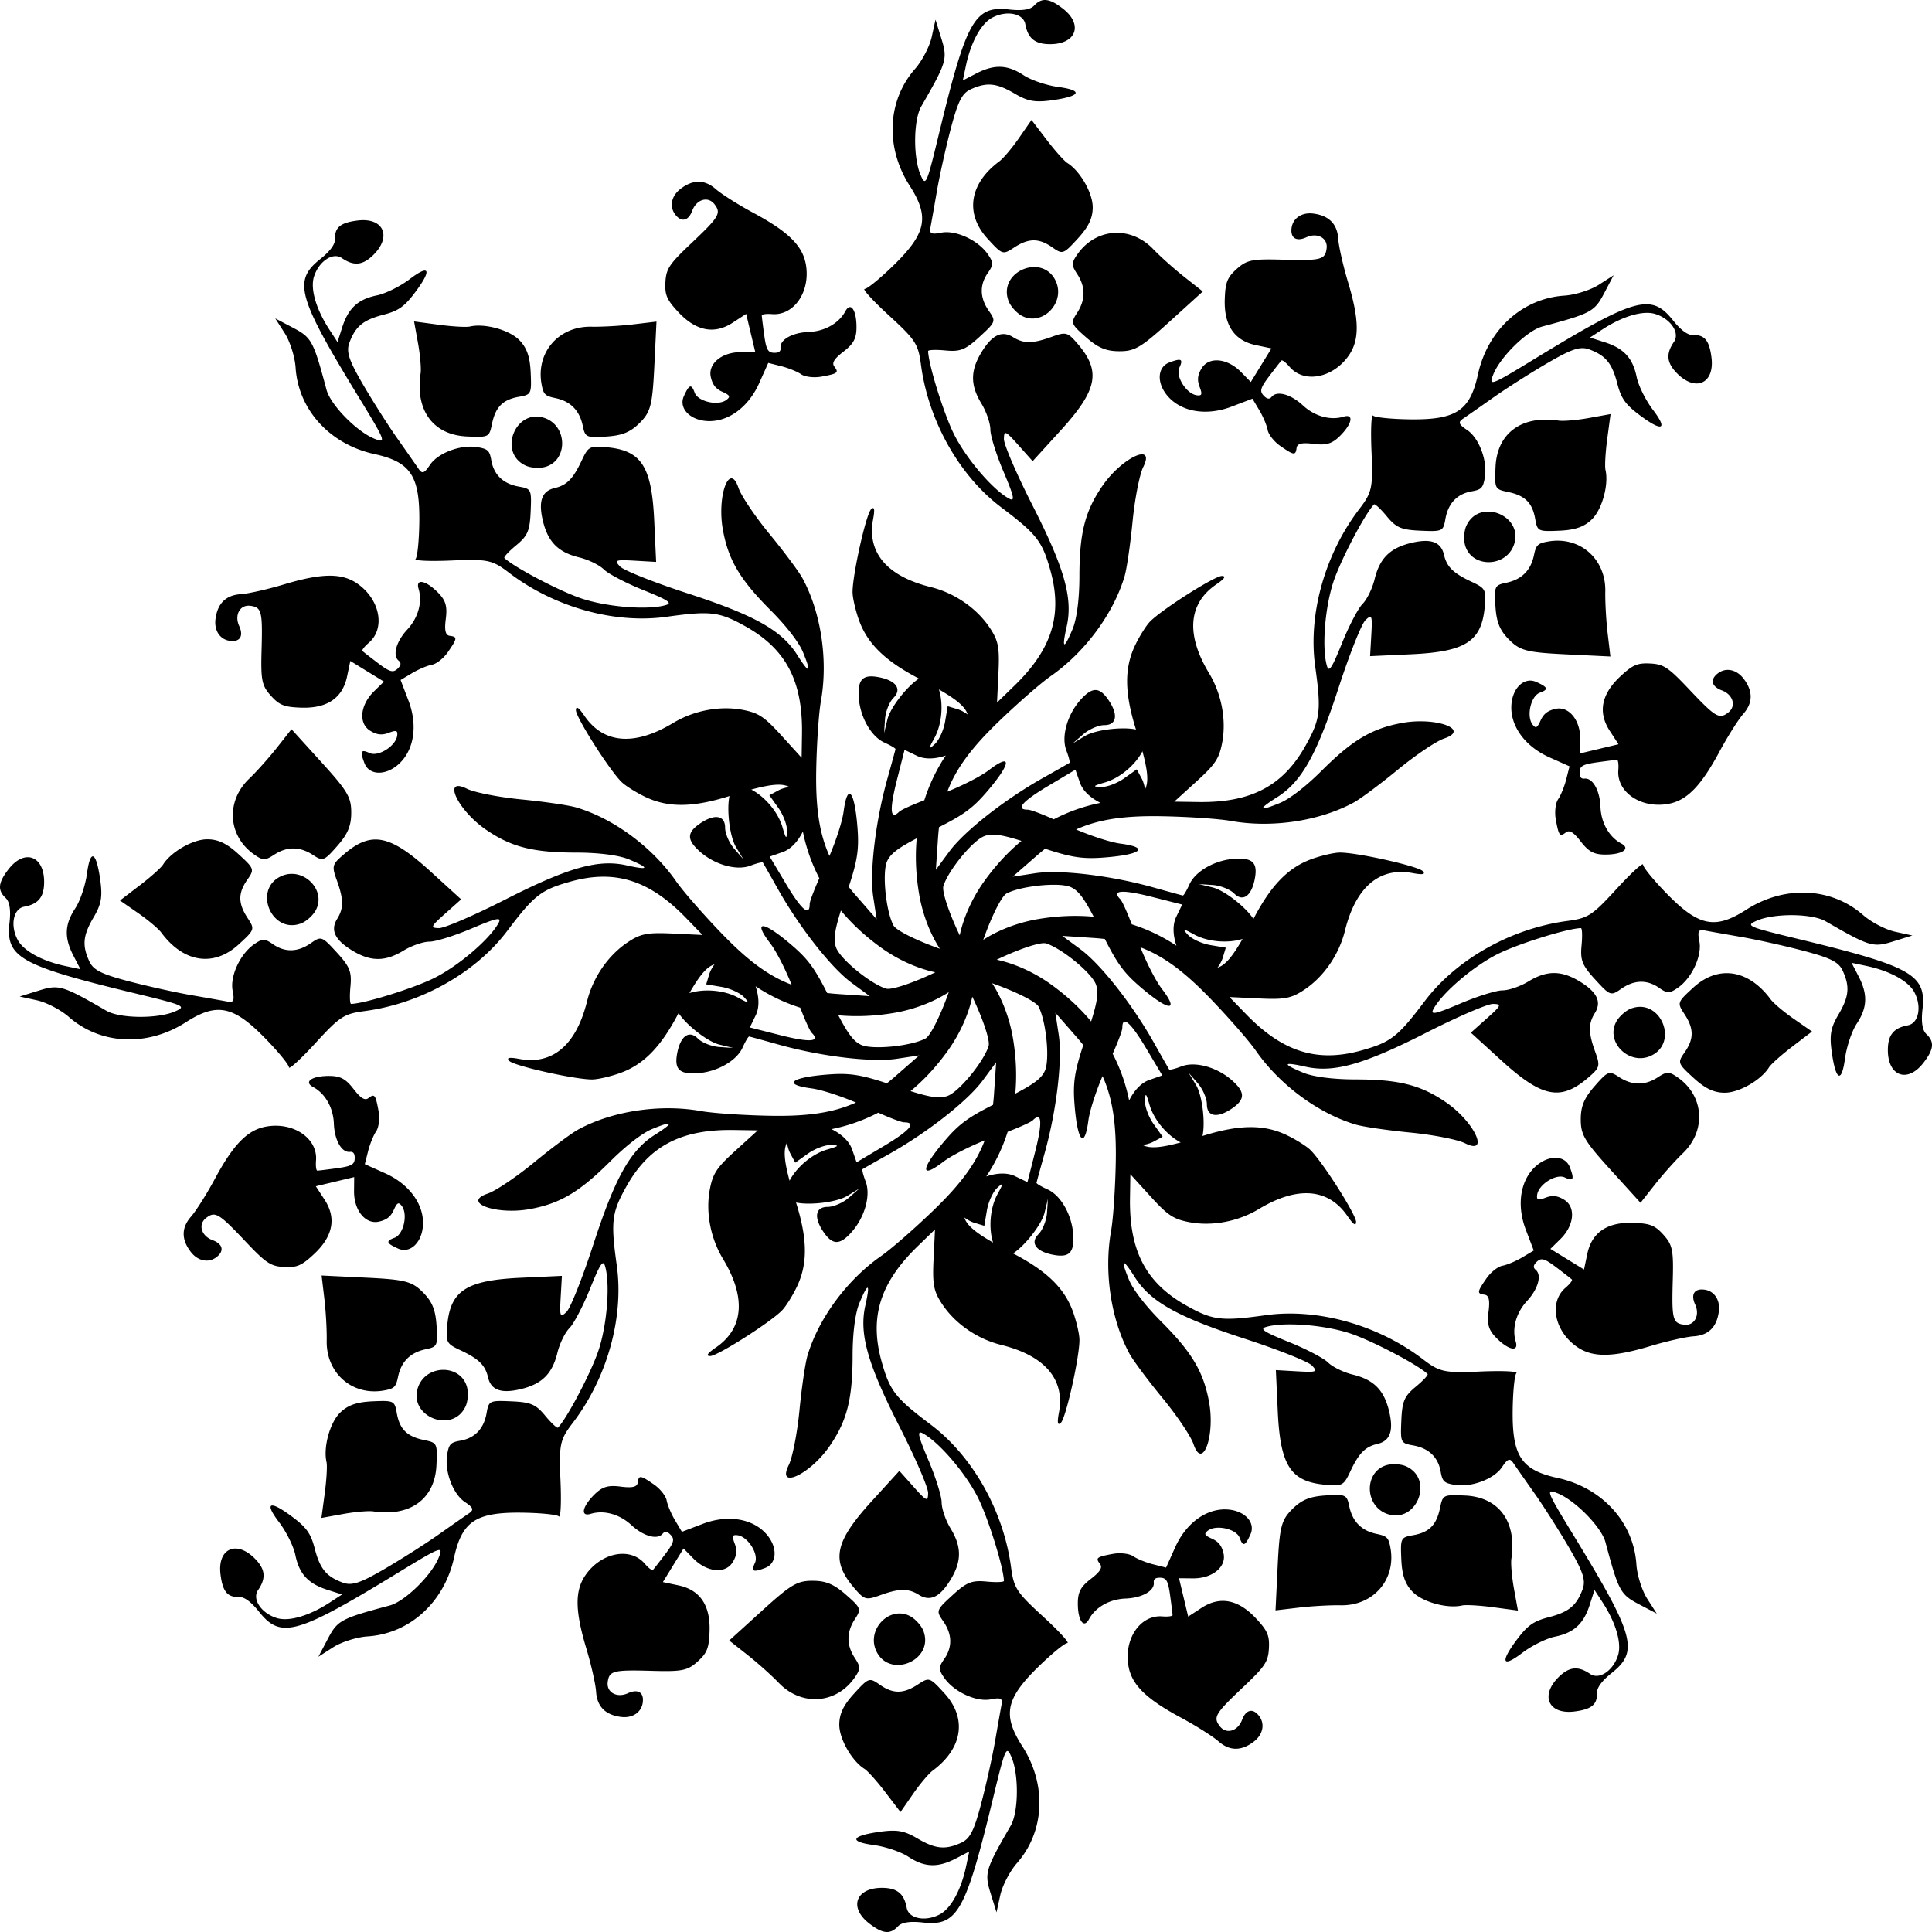 <svg xmlns="http://www.w3.org/2000/svg" width="1269.514" height="1269.514" viewBox="0 0 1190.17 1190.169"><path d="M643.586.002c-2.389.048-4.478 1.217-6.586 3.475-2.31 2.473-7.403 3.261-15.305 2.37-21.328-2.403-26.311 6.45-43.412 77.165-7.462 30.856-8.034 32.12-11.213 24.677-4.597-10.761-4.357-33.806.44-42.115 15.678-27.16 16.301-29.252 12.447-41.672l-3.66-11.795-2.332 10.643c-1.283 5.853-5.89 14.694-10.237 19.645-17.183 19.57-18.511 48.355-3.324 72.023 12.326 19.207 10.288 29.28-9.916 49.006-8.207 8.013-16.224 14.564-17.816 14.564-1.592 0 5.142 7.362 14.96 16.36 16.368 14.997 18.01 17.524 19.714 30.373 4.581 34.536 23.565 68.294 49.351 87.75 21.97 16.576 25.293 20.826 30.332 38.785 7.705 27.458 1.06 48.676-22.328 71.34l-10.506 10.183.881-18.41c.748-15.651-.08-19.833-5.547-27.937-8.026-11.9-21.564-21.176-36.185-24.791-26.9-6.652-39.325-21.234-35.502-41.682 1.169-6.25.8-8.158-1.211-6.25-3.135 2.973-11.62 41.07-11.424 51.297.066 3.456 1.818 11.048 3.894 16.873 5.21 14.613 16.146 25.293 37.014 36.156-7.03 4.425-17.616 17.673-19.443 25.172l-2.06 8.459.581-8.572c.322-4.713 2.67-10.652 5.217-13.2 5.486-5.485 1.461-10.87-9.584-12.816-9.283-1.636-12.36 1.466-11.836 11.94.616 12.32 7.519 24.7 15.861 28.447 3.829 1.72 6.889 3.54 6.803 4.047-.085.507-2.342 8.753-5.02 18.326-7.295 26.086-11.027 57.323-8.685 72.736l2.084 13.717-12.828-14.678a138.041 138.041 0 01-4.365-5.25c5.553-16.84 6.427-23.682 5.355-37.039-1.804-22.478-6.124-27.312-8.488-9.492-.808 6.091-4.487 17.466-8.73 27.453-6.332-14.008-8.538-29.853-8.163-52.387.272-16.3 1.572-35.635 2.887-42.972 4.522-25.224.105-54.688-11.361-75.746-2.277-4.182-11.424-16.45-20.324-27.264-8.901-10.815-17.496-23.595-19.102-28.398-.689-2.061-1.416-3.525-2.152-4.471-5.154-6.62-10.784 12.217-7.395 30.557 3.432 18.569 10.534 30.487 29.477 49.455 9.653 9.666 17.33 19.62 19.836 25.724 5.393 13.136 4.06 13.717-3.627 1.574-9.54-15.07-26.249-24.425-67.707-37.906-20.416-6.638-39.013-14.035-41.328-16.44-3.82-3.965-2.987-4.302 8.982-3.618l13.195.755-1.17-25.316c-1.576-34.05-8.054-43.72-30.416-45.4-9.438-.71-10.29-.21-14.27 8.275-5.27 11.238-9.175 15.211-16.636 16.936-7.956 1.839-10.195 8.133-7.238 20.326 3.143 12.964 9.454 19.282 22.396 22.42 5.62 1.363 12.425 4.686 15.123 7.384 2.699 2.699 13.561 8.391 24.14 12.655 15.47 6.234 18.24 8.054 14.134 9.285-10.76 3.226-35.63 1.339-51.71-3.926-13.228-4.33-41.663-19.218-47.814-25.033-.577-.546 2.692-4.079 7.258-7.85 7.07-5.84 8.392-8.925 8.91-20.808.593-13.586.398-13.992-7.232-15.336-9.645-1.7-15.424-7.196-17.006-16.174-1.054-5.984-2.083-6.984-8.316-8.082-10.332-1.82-24.497 3.425-29.495 10.922-3.439 5.159-4.792 5.643-6.937 2.472-1.467-2.167-7.357-10.595-13.088-18.726-5.731-8.131-15.309-23.192-21.289-33.47-8.707-14.968-10.355-20.081-8.266-25.667 3.77-10.079 8.52-13.954 21.08-17.193 8.911-2.298 12.673-4.912 18.916-13.139 10.943-14.418 9.7-18.344-2.787-8.807-5.82 4.445-14.927 8.97-20.244 10.051-11.686 2.377-17.67 7.898-21.463 19.815l-2.851 8.959-5.086-7.807c-8.057-12.365-11.719-24.852-9.467-32.289 2.906-9.599 11.65-15.506 17.246-11.648 7.384 5.09 12.953 4.496 19.533-2.084 11.339-11.339 6.013-22.945-9.666-21.073-10.623 1.27-14.332 4.241-14.091 11.297.114 3.383-2.928 7.538-9.145 12.496-16.781 13.382-14.044 23.167 23.867 85.262 16.543 27.095 17.03 28.394 9.52 25.379-10.86-4.36-26.985-20.825-29.469-30.092-8.119-30.29-9.157-32.21-20.664-38.267l-10.93-5.75 5.877 9.171c3.232 5.046 6.225 14.555 6.653 21.13 1.688 25.989 21.103 47.282 48.578 53.279 22.297 4.866 27.977 13.43 27.638 41.664-.137 11.47-1.17 21.772-2.297 22.898-1.126 1.126 8.841 1.57 22.147.988 22.179-.968 25.124-.343 35.414 7.538 27.66 21.18 64.956 31.626 96.947 27.15 27.256-3.814 32.611-3.158 48.873 5.978 24.864 13.969 35.167 33.669 34.655 66.233l-.225 14.63-12.397-13.64c-10.538-11.596-14.082-13.969-23.677-15.834-14.09-2.739-30.223.276-43.117 8.059-23.725 14.317-42.82 12.792-54.577-4.37-3.592-5.245-5.201-6.334-5.275-3.562-.115 4.32 20.824 37.255 28.193 44.348 2.491 2.397 9.099 6.527 14.686 9.177 14.017 6.65 29.3 6.47 51.738-.605-1.841 8.1.04 24.955 4.051 31.549l4.525 7.437-5.65-6.472c-3.105-3.56-5.643-9.42-5.643-13.024 0-7.758-6.653-8.72-15.84-2.285-7.72 5.408-7.703 9.775.073 16.81 9.148 8.278 22.784 12.151 31.332 8.901 3.923-1.491 7.371-2.367 7.67-1.947.298.419 4.532 7.846 9.408 16.508 13.287 23.604 32.738 48.329 45.293 57.572l11.172 8.226-19.45-1.308a138.068 138.068 0 01-6.798-.625c-7.98-15.835-12.202-21.29-22.405-29.977-17.17-14.619-23.644-14.983-12.714-.71 3.735 4.877 9.178 15.521 13.24 25.583-14.382-5.428-27.149-15.07-42.817-31.27-11.334-11.717-24.085-26.309-28.343-32.427-14.638-21.033-38.595-38.743-61.594-45.525-4.567-1.347-19.71-3.555-33.65-4.909-13.941-1.353-29.056-4.313-33.588-6.574-1.944-.97-3.493-1.49-4.682-1.639h-.002c-8.322-1.034 1.015 16.266 16.379 26.836 15.557 10.704 29.006 14.108 55.812 14.125 13.662.01 26.13 1.62 32.217 4.164 13.103 5.475 12.57 6.83-1.45 3.68-17.403-3.91-35.832 1.29-74.68 21.072-19.13 9.742-37.511 17.661-40.848 17.598-5.504-.103-5.154-.93 3.793-8.91l9.865-8.797-18.73-17.074c-25.192-22.962-36.61-25.22-53.61-10.596-7.175 6.172-7.425 7.13-4.238 15.943 4.22 11.674 4.267 17.246.21 23.74-4.324 6.927-1.458 12.958 9.255 19.489 11.39 6.944 20.32 6.95 31.691.018 4.938-3.01 12.098-5.471 15.914-5.471 3.817 0 15.522-3.657 26.018-8.123 15.346-6.53 18.593-7.202 16.56-3.428-5.327 9.89-24.247 26.14-39.34 33.787-12.416 6.292-43.05 15.872-51.511 16.11-.794.022-.98-4.786-.418-10.682.87-9.129-.378-12.246-8.414-21.016-9.188-10.025-9.613-10.175-15.96-5.73-8.02 5.619-15.993 5.82-23.46.59-4.976-3.486-6.411-3.468-11.596.164-8.592 6.018-14.898 19.743-13.13 28.578 1.215 6.08.598 7.381-3.16 6.656-2.57-.495-12.693-2.291-22.495-3.988-9.802-1.697-27.226-5.573-38.723-8.613-16.74-4.427-21.518-6.878-23.99-12.305-4.462-9.792-3.845-15.893 2.746-27.065 4.676-7.925 5.489-12.433 4.086-22.666-2.458-17.932-6.111-19.827-8.197-4.253-.972 7.257-4.214 16.895-7.21 21.42-6.582 9.943-6.91 18.08-1.165 29.189l4.318 8.351-9.115-1.925c-14.44-3.047-25.861-9.286-29.527-16.137-4.733-8.842-2.726-19.204 3.959-20.434 8.82-1.622 12.337-5.98 12.337-15.285 0-16.035-11.972-20.475-21.734-8.064-6.614 8.409-7.136 13.134-1.976 17.953 2.473 2.31 3.261 7.4 2.37 15.303-2.403 21.328 6.45 26.311 77.165 43.412 30.856 7.462 32.12 8.034 24.677 11.213-10.761 4.597-33.806 4.356-42.115-.44-27.16-15.678-29.252-16.301-41.672-12.447l-11.795 3.662 10.643 2.33c5.853 1.283 14.694 5.89 19.644 10.236 19.571 17.184 48.356 18.512 72.024 3.325 19.207-12.326 29.278-10.288 49.004 9.916 8.013 8.207 14.566 16.224 14.566 17.816 0 1.592 7.362-5.142 16.36-14.96 14.997-16.368 17.524-18.007 30.373-19.712 34.536-4.581 68.294-23.567 87.75-49.353 16.576-21.97 20.826-25.293 38.785-30.332 27.458-7.705 48.676-1.06 71.34 22.328l10.183 10.506-18.41-.881c-15.651-.748-19.833.08-27.937 5.547-11.9 8.026-21.176 21.566-24.791 36.187-6.652 26.9-21.234 39.323-41.682 35.5-6.25-1.17-8.158-.8-6.25 1.211 2.973 3.135 41.07 11.622 51.297 11.426 3.456-.066 11.048-1.82 16.873-3.897 14.613-5.21 25.293-16.144 36.156-37.013 4.425 7.03 17.673 17.618 25.172 19.445l8.459 2.059-8.572-.58c-4.713-.322-10.652-2.672-13.2-5.22-5.485-5.485-10.87-1.46-12.816 9.585-1.636 9.283 1.466 12.36 11.94 11.836 12.32-.616 24.7-7.52 28.447-15.862 1.719-3.828 3.54-6.888 4.047-6.802.507.085 8.753 2.344 18.326 5.021 26.086 7.296 57.323 11.025 72.736 8.684l13.717-2.084-14.678 12.828a138.032 138.032 0 01-5.25 4.365c-16.84-5.553-23.682-6.427-37.039-5.355-22.478 1.804-27.314 6.124-9.494 8.488 6.091.808 17.468 4.487 27.455 8.73-14.008 6.332-29.853 8.54-52.387 8.164-16.3-.271-35.635-1.573-42.972-2.888-25.224-4.522-54.688-.105-75.746 11.361-4.182 2.277-16.45 11.426-27.264 20.326-10.815 8.9-23.595 17.494-28.398 19.1-2.061.689-3.525 1.418-4.471 2.154v-.002c-6.62 5.154 12.217 10.784 30.556 7.395 18.57-3.432 30.488-10.534 49.456-29.477 9.666-9.653 19.62-17.33 25.724-19.836 13.136-5.393 13.717-4.06 1.574 3.627-15.07 9.54-24.425 26.249-37.906 67.707-6.638 20.416-14.035 39.013-16.44 41.328-3.965 3.82-4.302 2.987-3.618-8.982l.755-13.195-25.316 1.171c-34.05 1.577-43.72 8.053-45.4 30.415-.71 9.438-.21 10.29 8.275 14.27 11.238 5.27 15.211 9.177 16.936 16.638 1.839 7.956 8.133 10.193 20.326 7.236 12.964-3.143 19.282-9.454 22.42-22.396 1.362-5.62 4.686-12.423 7.384-15.121 2.699-2.7 8.391-13.563 12.655-24.143 6.234-15.47 8.054-18.24 9.285-14.133 3.226 10.76 1.339 35.63-3.926 51.71-4.331 13.228-19.218 41.662-25.033 47.814-.546.577-4.079-2.692-7.85-7.258-5.84-7.07-8.925-8.392-20.808-8.91-13.586-.593-13.992-.396-15.336 7.234-1.7 9.645-7.196 15.422-16.174 17.004-5.984 1.054-6.984 2.082-8.082 8.316-1.82 10.332 3.425 24.496 10.922 29.494 5.159 3.44 5.643 4.795 2.472 6.94-2.167 1.466-10.595 7.355-18.726 13.086-8.131 5.731-23.192 15.31-33.47 21.29-14.968 8.708-20.081 10.354-25.667 8.264-10.079-3.769-13.954-8.52-17.193-21.08-2.298-8.91-4.914-12.672-13.14-18.916-14.42-10.942-18.343-9.7-8.806 2.788 4.445 5.819 8.97 14.927 10.051 20.244 2.377 11.686 7.897 17.671 19.815 21.464l8.959 2.852-7.807 5.084c-12.365 8.057-24.852 11.72-32.29 9.469-9.598-2.906-15.505-11.652-11.647-17.248 5.09-7.384 4.496-12.953-2.084-19.533-11.339-11.339-22.946-6.013-21.073 9.666 1.27 10.623 4.241 14.332 11.297 14.091 3.383-.114 7.538 2.928 12.496 9.145 13.382 16.781 23.167 14.044 85.262-23.867 27.095-16.543 28.394-17.03 25.379-9.52-4.36 10.86-20.825 26.985-30.092 29.469-30.291 8.119-32.21 9.156-38.268 20.664l-5.75 10.93 9.172-5.877c5.046-3.232 14.555-6.226 21.13-6.653 25.989-1.688 47.282-21.103 53.279-48.578 4.866-22.297 13.43-27.977 41.664-27.638 11.469.137 21.77 1.17 22.896 2.296 1.126 1.126 1.571-8.839.99-22.144-.968-22.179-.343-25.126 7.537-35.416 21.182-27.66 31.627-64.957 27.15-96.947-3.813-27.257-3.157-32.611 5.98-48.873 13.967-24.864 33.668-35.167 66.232-34.655l14.63.227-13.64 12.394c-11.596 10.538-13.969 14.082-15.834 23.678-2.739 14.09.276 30.222 8.059 43.117 14.317 23.725 12.79 42.82-4.371 54.576-5.246 3.592-6.333 5.202-3.561 5.276 4.319.115 37.255-20.824 44.348-28.193 2.397-2.491 6.527-9.099 9.177-14.686 6.65-14.017 6.47-29.3-.605-51.738 8.1 1.841 24.955-.04 31.549-4.051l7.437-4.524-6.472 5.649c-3.56 3.105-9.42 5.644-13.024 5.644-7.758 0-8.72 6.654-2.285 15.84 5.407 7.722 9.775 7.702 16.81-.074 8.278-9.148 12.15-22.782 8.9-31.33-1.49-3.923-2.366-7.373-1.946-7.672.419-.298 7.846-4.532 16.507-9.408 23.605-13.287 48.33-32.737 57.573-45.291l8.226-11.174-1.308 19.45a138.096 138.096 0 01-.625 6.798c-15.835 7.98-21.29 12.202-29.977 22.404-14.619 17.171-14.983 23.644-.71 12.715 4.877-3.735 15.521-9.176 25.583-13.238-5.428 14.38-15.071 27.147-31.27 42.814-11.717 11.334-26.309 24.086-32.427 28.344-21.033 14.638-38.743 38.595-45.525 61.594-1.347 4.567-3.555 19.71-4.909 33.65-1.353 13.941-4.313 29.056-6.574 33.588-.97 1.944-1.49 3.495-1.639 4.684-1.034 8.322 16.266-1.016 26.836-16.38 10.704-15.556 14.108-29.005 14.125-55.812.01-13.66 1.62-26.129 4.164-32.216 5.475-13.103 6.83-12.57 3.68 1.45-3.91 17.403 1.29 35.832 21.072 74.68 9.742 19.13 17.66 37.511 17.598 40.848-.104 5.504-.93 5.154-8.91-3.793l-8.797-9.863-17.074 18.728c-22.962 25.192-25.22 36.61-10.596 53.61 6.172 7.175 7.13 7.425 15.943 4.238 11.674-4.22 17.246-4.267 23.74-.21 6.927 4.324 12.958 1.457 19.489-9.255 6.944-11.39 6.95-20.319.018-31.69-3.01-4.937-5.471-12.097-5.471-15.913 0-3.817-3.657-15.524-8.123-26.02-6.53-15.347-7.202-18.594-3.428-16.56 9.89 5.327 26.14 24.247 33.787 39.34 6.292 12.416 15.872 43.05 16.11 51.511.022.794-4.789.98-10.684.418-9.129-.87-12.244.378-21.014 8.414-10.025 9.188-10.175 9.613-5.73 15.96 5.618 8.02 5.82 15.993.59 23.46-3.486 4.976-3.468 6.411.164 11.596 6.018 8.592 19.743 14.9 28.578 13.133 6.08-1.216 7.38-.601 6.654 3.158-.496 2.57-2.29 12.692-3.986 22.494-1.697 9.802-5.573 27.226-8.613 38.723-4.427 16.74-6.878 21.517-12.305 23.99-9.792 4.461-15.893 3.845-27.065-2.746-7.925-4.676-12.433-5.487-22.666-4.084-17.932 2.458-19.83 6.11-4.255 8.195 7.257.972 16.897 4.214 21.421 7.21 9.944 6.582 18.08 6.91 29.19 1.165l8.35-4.318-1.924 9.117c-3.047 14.44-9.286 25.859-16.137 29.525-8.842 4.733-19.204 2.726-20.434-3.959-1.622-8.82-5.98-12.338-15.285-12.338-16.035 0-20.475 11.972-8.064 21.735 8.409 6.614 13.134 7.135 17.953 1.976 2.31-2.473 7.4-3.261 15.303-2.37 21.328 2.403 26.311-6.45 43.412-77.165 7.461-30.856 8.034-32.12 11.213-24.678 4.597 10.762 4.356 33.81-.44 42.118-15.678 27.16-16.301 29.25-12.447 41.67l3.662 11.794 2.33-10.64c1.283-5.853 5.89-14.694 10.236-19.645 17.184-19.57 18.512-48.357 3.325-72.025-12.326-19.207-10.288-29.279 9.916-49.004 8.207-8.013 16.224-14.566 17.816-14.566 1.592 0-5.142-7.362-14.961-16.36-16.367-14.998-18.006-17.522-19.71-30.37-4.582-34.537-23.568-68.297-49.354-87.753-21.97-16.576-25.293-20.826-30.332-38.785-7.705-27.458-1.06-48.674 22.328-71.338l10.506-10.185-.881 18.41c-.748 15.65.08 19.835 5.547 27.94 8.025 11.898 21.566 21.173 36.187 24.788 26.9 6.652 39.323 21.234 35.5 41.682-1.17 6.249-.8 8.158 1.211 6.25 3.135-2.973 11.62-41.068 11.424-51.295-.066-3.457-1.818-11.05-3.895-16.875-5.21-14.613-16.144-25.293-37.013-36.156 7.03-4.426 17.618-17.674 19.445-25.172l2.059-8.46-.58 8.573c-.322 4.713-2.672 10.652-5.22 13.2-5.485 5.485-1.46 10.87 9.585 12.816 9.283 1.636 12.36-1.466 11.836-11.94-.616-12.321-7.52-24.7-15.862-28.447-3.828-1.72-6.888-3.54-6.802-4.047.085-.507 2.344-8.753 5.021-18.326 7.296-26.086 11.025-57.323 8.684-72.736l-2.084-13.717 12.828 14.68c1.542 1.764 2.99 3.509 4.365 5.248-5.554 16.84-6.427 23.682-5.355 37.039 1.804 22.478 6.124 27.314 8.488 9.494.808-6.091 4.487-17.468 8.73-27.455 6.332 14.008 8.54 29.855 8.164 52.388-.271 16.3-1.573 35.634-2.888 42.971-4.522 25.224-.106 54.688 11.361 75.746 2.277 4.182 11.426 16.45 20.326 27.264 8.9 10.815 17.494 23.595 19.1 28.398.688 2.06 1.419 3.527 2.154 4.473 5.153 6.614 10.782-12.221 7.393-30.559-3.432-18.569-10.534-30.485-29.477-49.453-9.653-9.666-17.33-19.623-19.836-25.726-5.393-13.136-4.06-13.717 3.627-1.574 9.54 15.07 26.249 24.425 67.707 37.906 20.415 6.638 39.013 14.035 41.328 16.44 3.82 3.964 2.987 4.302-8.982 3.618l-13.195-.756 1.17 25.319c1.576 34.05 8.054 43.717 30.415 45.398 9.439.71 10.292.21 14.27-8.275 5.27-11.238 9.176-15.211 16.637-16.936 7.956-1.839 10.194-8.13 7.238-20.324-3.143-12.964-9.454-19.284-22.396-22.422-5.62-1.363-12.423-4.684-15.122-7.383-2.698-2.698-13.562-8.392-24.142-12.656-15.47-6.234-18.24-8.054-14.133-9.285 10.76-3.226 35.63-1.339 51.709 3.926 13.229 4.33 41.663 19.22 47.814 25.035.578.546-2.69 4.077-7.257 7.848-7.071 5.839-8.392 8.925-8.91 20.808-.593 13.586-.396 13.994 7.234 15.338 9.645 1.7 15.422 7.194 17.004 16.172 1.054 5.983 2.082 6.984 8.316 8.082 10.332 1.82 24.496-3.425 29.494-10.922 3.44-5.159 4.795-5.641 6.94-2.47 1.466 2.167 7.355 10.593 13.086 18.724s15.31 23.193 21.29 33.473c8.708 14.967 10.353 20.078 8.264 25.664-3.769 10.079-8.52 13.954-21.08 17.193-8.91 2.298-12.672 4.914-18.916 13.14-10.942 14.419-9.7 18.343 2.787 8.805 5.82-4.444 14.928-8.967 20.245-10.048 11.686-2.377 17.67-7.9 21.462-19.817l2.852-8.959 5.086 7.809c8.057 12.365 11.72 24.85 9.469 32.287-2.906 9.599-11.652 15.508-17.248 11.65-7.384-5.09-12.954-4.496-19.534 2.084-11.338 11.339-6.012 22.945 9.666 21.073 10.624-1.27 14.333-4.244 14.092-11.3-.114-3.382 2.928-7.537 9.145-12.495 16.781-13.382 14.044-23.167-23.867-85.262-16.543-27.095-17.03-28.392-9.52-25.377 10.86 4.36 26.985 20.823 29.469 30.09 8.119 30.29 9.156 32.21 20.664 38.267l10.93 5.752-5.877-9.173c-3.232-5.046-6.226-14.555-6.653-21.13-1.688-25.989-21.103-47.282-48.578-53.279-22.297-4.866-27.977-13.43-27.639-41.664.138-11.47 1.171-21.77 2.297-22.896 1.126-1.126-8.839-1.571-22.144-.99-22.179.968-25.126.342-35.416-7.538-27.66-21.18-64.957-31.626-96.947-27.15-27.257 3.814-32.611 3.157-48.873-5.978-24.864-13.969-35.167-33.67-34.655-66.233l.227-14.63 12.394 13.64c10.538 11.596 14.082 13.969 23.678 15.834 14.09 2.739 30.222-.276 43.117-8.059 23.725-14.317 42.82-12.79 54.576 4.371 3.592 5.246 5.202 6.334 5.276 3.563.115-4.32-20.824-37.257-28.194-44.35-2.49-2.397-9.098-6.527-14.685-9.178-14.017-6.649-29.301-6.47-51.738.606 1.841-8.1-.04-24.955-4.051-31.549l-4.524-7.437 5.649 6.472c3.105 3.56 5.644 9.42 5.644 13.024 0 7.758 6.654 8.72 15.84 2.285 7.722-5.408 7.702-9.775-.074-16.81-9.148-8.278-22.782-12.151-31.33-8.901-3.923 1.491-7.373 2.368-7.672 1.95-.298-.42-4.532-7.849-9.408-16.51-13.287-23.605-32.737-48.33-45.291-57.573l-11.174-8.224 19.45 1.306c2.338.157 4.597.368 6.798.625 7.98 15.835 12.202 21.292 22.404 29.979 17.171 14.619 23.644 14.983 12.715.71-3.736-4.878-9.178-15.523-13.24-25.585 14.382 5.428 27.149 15.07 42.816 31.27 11.334 11.717 24.086 26.309 28.344 32.427 14.638 21.033 38.595 38.745 61.594 45.527 4.567 1.347 19.71 3.553 33.65 4.907 13.941 1.353 29.056 4.313 33.588 6.574 1.944.97 3.495 1.49 4.684 1.638l-.002.002c8.325 1.038-1.012-16.264-16.377-26.836-15.557-10.703-29.006-14.109-55.813-14.126-13.66-.01-26.129-1.62-32.216-4.165-13.103-5.474-12.57-6.828 1.45-3.677 17.403 3.91 35.832-1.29 74.68-21.073 19.13-9.741 37.511-17.662 40.848-17.6 5.504.104 5.154.93-3.793 8.911l-9.865 8.797 18.73 17.074c25.192 22.962 36.61 25.219 53.61 10.596 7.175-6.172 7.425-7.13 4.238-15.944-4.22-11.673-4.267-17.243-.211-23.738 4.325-6.926 1.458-12.959-9.254-19.49-11.39-6.945-20.319-6.95-31.69-.018-4.937 3.01-12.097 5.473-15.913 5.473-3.817 0-15.524 3.657-26.02 8.123-15.347 6.53-18.594 7.2-16.56 3.426 5.327-9.89 24.247-26.14 39.34-33.787 12.416-6.292 43.05-15.87 51.511-16.108.794-.022.98 4.786.418 10.682-.87 9.129.378 12.244 8.414 21.014 9.188 10.025 9.613 10.175 15.96 5.73 8.02-5.619 15.993-5.818 23.46-.588 4.976 3.486 6.411 3.466 11.596-.166 8.592-6.018 14.9-19.743 13.133-28.578-1.216-6.08-.601-7.38 3.158-6.654 2.57.495 12.692 2.29 22.494 3.986 9.802 1.697 27.226 5.573 38.723 8.613 16.74 4.427 21.517 6.878 23.99 12.305 4.461 9.792 3.845 15.893-2.746 27.064-4.676 7.926-5.487 12.434-4.084 22.667 2.458 17.932 6.11 19.829 8.195 4.255.972-7.257 4.214-16.898 7.209-21.422 6.583-9.943 6.91-18.078 1.166-29.187l-4.318-8.352 9.117 1.924c14.44 3.046 25.859 9.286 29.525 16.137 4.733 8.842 2.726 19.204-3.959 20.434-8.82 1.622-12.338 5.98-12.338 15.285 0 16.034 11.972 20.477 21.735 8.066 6.614-8.409 7.135-13.134 1.976-17.953-2.473-2.31-3.261-7.4-2.37-15.303 2.403-21.328-6.45-26.313-77.165-43.414-30.856-7.462-32.12-8.034-24.678-11.213 10.762-4.597 33.809-4.355 42.118.442 27.16 15.678 29.25 16.3 41.67 12.445l11.794-3.66-10.642-2.332c-5.853-1.283-14.692-5.89-19.643-10.236-19.57-17.184-48.357-18.512-72.025-3.325-19.208 12.326-29.279 10.288-49.004-9.916-8.013-8.207-14.566-16.224-14.566-17.816 0-1.592-7.362 5.142-16.36 14.96-14.998 16.368-17.522 18.01-30.37 19.714-34.537 4.581-68.297 23.565-87.753 49.351-16.576 21.97-20.826 25.293-38.785 30.332-27.458 7.705-48.674 1.06-71.338-22.328l-10.185-10.506 18.41.881c15.65.748 19.833-.08 27.937-5.547 11.9-8.026 21.176-21.564 24.791-36.185 6.652-26.9 21.234-39.325 41.682-35.502 6.249 1.169 8.158.8 6.25-1.211-2.973-3.135-41.069-11.62-51.295-11.424-3.457.066-11.05 1.818-16.875 3.895-14.613 5.209-25.294 16.145-36.156 37.013-4.426-7.03-17.674-17.616-25.172-19.443l-8.46-2.06 8.573.581c4.713.322 10.652 2.671 13.2 5.22 5.485 5.485 10.87 1.459 12.816-9.587 1.636-9.283-1.466-12.36-11.94-11.836-12.321.616-24.7 7.521-28.447 15.864-1.72 3.828-3.54 6.886-4.047 6.8-.507-.085-8.753-2.342-18.326-5.02-26.086-7.295-57.323-11.027-72.736-8.685l-13.717 2.084 14.68-12.828c1.764-1.543 3.509-2.99 5.248-4.365 16.84 5.554 23.681 6.427 37.039 5.355 22.478-1.804 27.314-6.124 9.494-8.488-6.091-.808-17.468-4.487-27.455-8.73 14.007-6.332 29.855-8.538 52.388-8.163 16.3.272 35.634 1.572 42.971 2.887 25.224 4.522 54.688.105 75.746-11.361 4.182-2.277 16.45-11.424 27.264-20.324 10.815-8.901 23.594-17.496 28.398-19.102 2.06-.689 3.525-1.417 4.471-2.152 6.62-5.154-12.217-10.784-30.557-7.395-18.569 3.432-30.487 10.534-49.455 29.477-9.666 9.653-19.62 17.33-25.724 19.836-13.136 5.393-13.717 4.06-1.575-3.627 15.07-9.54 24.426-26.249 37.907-67.707 6.638-20.416 14.035-39.013 16.44-41.328 3.964-3.82 4.302-2.987 3.618 8.982l-.756 13.197 25.319-1.172c34.05-1.576 43.717-8.052 45.398-30.414.71-9.438.21-10.293-8.275-14.271-11.238-5.27-15.211-9.176-16.936-16.637-1.839-7.956-8.13-10.195-20.324-7.238-12.964 3.143-19.284 9.454-22.422 22.396-1.363 5.62-4.686 12.425-7.385 15.123-2.698 2.699-8.39 13.561-12.654 24.141-6.234 15.47-8.054 18.24-9.285 14.133-3.226-10.76-1.339-35.63 3.926-51.71 4.33-13.228 19.22-41.663 25.035-47.814.546-.577 4.076 2.692 7.848 7.258 5.839 7.07 8.925 8.392 20.808 8.91 13.586.593 13.994.398 15.338-7.232 1.7-9.645 7.194-15.424 16.172-17.006 5.983-1.054 6.984-2.083 8.082-8.316 1.82-10.332-3.425-24.497-10.922-29.494-5.16-3.44-5.643-4.793-2.473-6.938 2.168-1.466 10.596-7.357 18.727-13.088 8.131-5.731 23.193-15.309 33.473-21.289 14.967-8.707 20.078-10.353 25.664-8.264 10.078 3.77 13.954 8.519 17.193 21.079 2.298 8.91 4.914 12.672 13.14 18.916 14.419 10.942 18.343 9.7 8.805-2.788-4.444-5.82-8.967-14.927-10.048-20.244-2.377-11.686-7.9-17.67-19.817-21.463l-8.959-2.851 7.809-5.086c12.365-8.057 24.85-11.719 32.287-9.467 9.599 2.906 15.508 11.65 11.65 17.246-5.09 7.384-4.496 12.953 2.084 19.533 11.339 11.339 22.945 6.013 21.073-9.666-1.27-10.623-4.244-14.332-11.3-14.091-3.382.114-7.538-2.928-12.495-9.145-13.382-16.781-23.167-14.044-85.262 23.867-27.095 16.543-28.392 17.03-25.377 9.52 4.36-10.86 20.823-26.985 30.09-29.469 30.29-8.119 32.21-9.156 38.267-20.664l5.752-10.93-9.174 5.877c-5.045 3.232-14.554 6.225-21.128 6.653-25.99 1.688-47.283 21.103-53.28 48.578-4.866 22.297-13.43 27.977-41.664 27.638-11.47-.137-21.77-1.17-22.896-2.297-1.126-1.125-1.571 8.841-.99 22.147.968 22.179.342 25.124-7.538 35.414-21.18 27.66-31.626 64.957-27.15 96.947 3.814 27.256 3.157 32.611-5.979 48.873-13.968 24.864-33.668 35.169-66.232 34.657l-14.63-.227 13.64-12.396c11.596-10.539 13.968-14.083 15.834-23.678 2.739-14.09-.277-30.223-8.059-43.117-14.318-23.725-12.79-42.82 4.371-54.577 5.246-3.591 6.334-5.201 3.563-5.275-4.32-.115-37.257 20.824-44.35 28.193-2.397 2.491-6.527 9.099-9.178 14.686-6.649 14.017-6.47 29.3.606 51.738-8.1-1.841-24.955.04-31.549 4.051l-7.437 4.525 6.472-5.65c3.56-3.105 9.42-5.643 13.024-5.643 7.758 0 8.72-6.653 2.285-15.84-5.408-7.72-9.775-7.703-16.81.073-8.278 9.148-12.151 22.784-8.901 31.332 1.491 3.923 2.368 7.373 1.95 7.672-.42.298-7.849 4.53-16.51 9.406-23.605 13.287-48.33 32.738-57.573 45.293l-8.225 11.172 1.307-19.45c.157-2.338.368-4.596.625-6.798 15.835-7.98 21.292-12.202 29.979-22.404 14.618-17.171 14.983-23.645.71-12.715-4.878 3.735-15.523 9.178-25.585 13.24 5.428-14.382 15.07-27.149 31.27-42.816 11.717-11.335 26.309-24.086 32.427-28.344 21.033-14.638 38.745-38.595 45.527-61.594 1.347-4.567 3.553-19.71 4.906-33.65 1.354-13.941 4.314-29.056 6.575-33.588.97-1.945 1.49-3.495 1.638-4.684l.002.002c1.038-8.325-16.264 1.012-26.836 16.377-10.703 15.557-14.109 29.006-14.127 55.813-.009 13.66-1.62 26.128-4.164 32.216-5.474 13.103-6.828 12.57-3.677-1.45 3.91-17.403-1.29-35.832-21.073-74.68-9.741-19.13-17.662-37.511-17.6-40.848.104-5.504.93-5.154 8.91 3.793l8.798 9.865 17.074-18.73c22.962-25.192 25.219-36.61 10.596-53.61-6.173-7.175-7.13-7.425-15.944-4.238-11.673 4.22-17.243 4.267-23.738.21-6.926-4.324-12.959-1.458-19.49 9.255-6.945 11.39-6.95 20.32-.018 31.691 3.01 4.938 5.473 12.098 5.473 15.914 0 3.817 3.655 15.522 8.121 26.018 6.53 15.346 7.202 18.594 3.428 16.56-9.89-5.327-26.14-24.247-33.787-39.34-6.292-12.416-15.87-43.05-16.108-51.511-.022-.794 4.786-.98 10.682-.418 9.129.87 12.244-.378 21.014-8.414 10.025-9.188 10.175-9.613 5.73-15.96-5.619-8.02-5.818-15.993-.588-23.46 3.486-4.976 3.466-6.411-.166-11.596-6.018-8.592-19.743-14.898-28.578-13.13-6.08 1.215-7.38.598-6.654-3.16.495-2.57 2.29-12.693 3.986-22.495 1.697-9.802 5.573-27.226 8.613-38.723 4.427-16.74 6.878-21.517 12.305-23.99 9.792-4.461 15.893-3.845 27.064 2.746 7.926 4.676 12.434 5.489 22.666 4.086 17.933-2.458 19.83-6.111 4.256-8.197-7.258-.972-16.898-4.214-21.422-7.21-9.943-6.582-18.078-6.91-29.187-1.165l-8.352 4.318 1.924-9.115c3.046-14.44 9.286-25.861 16.137-29.527 8.842-4.733 19.204-2.726 20.433 3.959 1.623 8.82 5.98 12.338 15.286 12.338 16.034 0 20.477-11.972 8.066-21.735-4.73-3.72-8.296-5.513-11.367-5.451zm-8.147 73.893l-7.71 11.126c-4.24 6.119-9.668 12.572-12.065 14.344-18.535 13.7-21.382 32.302-7.295 47.674 9.125 9.957 9.352 10.032 16.356 5.443 8.944-5.86 15.28-5.888 23.556-.091 6.34 4.44 6.77 4.291 15.692-5.444 6.618-7.221 9.173-12.584 9.173-19.271v-.002c0-8.817-7.767-22.364-15.628-27.258-1.919-1.194-7.671-7.654-12.784-14.35l-9.295-12.171zm-205.043 38.08c-3.628-.024-7.36 1.444-11.2 4.404-5.663 4.364-6.982 10.912-3.19 15.832 3.793 4.921 8.095 3.909 10.463-2.461 2.596-6.985 9.73-9.051 13.656-3.957 4.293 5.57 2.982 7.77-14.39 24.187-13.466 12.725-15.375 15.605-15.819 23.864-.424 7.887.86 10.848 8.012 18.488 10.916 11.66 22.164 13.817 33.494 6.424l8.234-5.373 2.82 11.816 2.823 11.815-8.614-.084c-11.944-.118-20.737 7.1-18.794 15.427 1.1 4.717 3.056 7.19 7.14 9.028 4.602 2.07 5.06 2.969 2.516 4.93-5.1 3.93-17.601 1.11-19.617-4.424-2.03-5.572-3.366-5.133-6.657 2.181-3.168 7.043 3.14 14.232 13.366 15.233 13.106 1.282 26.166-7.908 33.035-23.246l5.594-12.495 8 2.022c4.4 1.112 9.913 3.351 12.251 4.975 2.339 1.623 7.923 2.284 12.41 1.47 10.165-1.843 10.956-2.456 8.044-6.234-1.685-2.186-.107-4.762 5.615-9.172 6.183-4.765 7.975-8.044 8.04-14.707.107-10.793-3.573-16.296-6.827-10.211-3.991 7.462-12.736 12.419-22.567 12.791-10.171.385-17.923 4.779-17.398 9.857.224 2.164-1.056 3.086-4.127 2.975-3.667-.132-4.712-2.057-5.934-10.924-.815-5.92-1.484-11.357-1.488-12.084-.004-.726 2.832-1.096 6.303-.822 13.642 1.079 23.859-14.025 20.82-30.781-2.075-11.444-10.917-20.094-32.266-31.569-9.234-4.963-19.66-11.546-23.17-14.629-3.423-3.007-6.95-4.523-10.578-4.546zm376.116 19.466c-5.826.177-10.172 3.68-10.87 9.07-.797 6.162 2.96 8.489 9.14 5.659 6.774-3.103 13.28.479 12.454 6.857-.903 6.974-3.386 7.606-27.279 6.93-18.52-.524-21.905.162-28.059 5.688-5.877 5.277-7.063 8.278-7.408 18.738-.526 15.964 5.902 25.443 19.14 28.226l9.622 2.024-6.36 10.35-6.359 10.349-6.031-6.15c-8.363-8.53-19.684-9.643-24.2-2.381-2.556 4.112-2.922 7.246-1.333 11.433 1.79 4.719 1.48 5.676-1.705 5.264-6.386-.827-13.233-11.659-10.745-16.998 2.505-5.375 1.25-6.011-6.25-3.166-7.22 2.74-7.843 12.282-1.32 20.22 8.361 10.175 24.095 12.914 39.797 6.925l12.791-4.88 4.227 7.087c2.324 3.897 4.64 9.378 5.146 12.18.506 2.8 3.986 7.218 7.734 9.816 8.491 5.884 9.484 6.01 10.096 1.279.354-2.736 3.293-3.443 10.457-2.516 7.742 1.003 11.326-.048 16.084-4.713 7.707-7.556 8.997-14.05 2.393-12.048-8.099 2.454-17.788-.225-25.002-6.913-7.465-6.92-16.052-9.296-19.272-5.333-1.371 1.688-2.928 1.437-5.021-.813-2.5-2.686-1.879-4.787 3.527-11.92 3.61-4.762 6.981-9.081 7.492-9.598.512-.516 2.78 1.227 5.04 3.875 8.883 10.41 26.786 6.953 36.486-7.044 6.625-9.56 6.49-21.928-.492-45.137-3.02-10.04-5.738-22.067-6.04-26.729-.588-9.096-5.682-14.254-15.3-15.5a16.248 16.248 0 00-2.58-.13zM687.734 143.44c-9.073.09-17.94 4.529-23.974 13.145-3.758 5.365-3.775 6.748-.164 12.258 5.207 7.947 5.164 15.893-.127 23.969-3.994 6.094-3.73 6.812 5.576 14.982 7.408 6.504 12.386 8.58 20.562 8.58 9.47 0 13.266-2.249 31.069-18.404l20.279-18.405-11.281-8.894c-6.207-4.892-14.866-12.623-19.239-17.188-6.526-6.813-14.695-10.121-22.7-10.043zm-50.402 21.073c-9.991-.143-20.47 8.93-16.064 20.838 1.218 3.294 4.91 7.43 8.203 9.191 10.203 5.46 21.66-3.22 22.345-13.81.158-2.445-.257-4.994-1.394-7.49-2.757-6.052-7.857-8.654-13.09-8.73zm-382.25 33.5l2.416 13.322c1.328 7.324 2.053 15.724 1.611 18.672-3.418 22.794 7.722 37.96 28.553 38.869 13.492.588 13.705.482 15.412-7.715 2.181-10.469 6.643-14.967 16.594-16.72 7.623-1.344 7.821-1.753 7.246-14.946-.427-9.786-2.412-15.387-7.14-20.115-6.235-6.235-21.307-10.323-30.327-8.225-2.201.512-10.836.014-19.185-1.105l-15.18-2.037zm149.33.111l-14.266 1.688c-7.847.93-19.438 1.585-25.757 1.449-20.125-.433-34.246 15.696-30.81 35.197 1.136 6.451 2.1 7.442 8.55 8.785 9.301 1.938 14.89 7.586 16.86 17.037 1.485 7.134 2.18 7.455 14.536 6.653 9.837-.64 14.826-2.694 20.608-8.475 6.696-6.696 7.79-10.97 8.955-34.982l1.324-27.352zm587.746 56.959l-13.322 2.416c-7.324 1.328-15.724 2.053-18.672 1.611-22.794-3.418-37.96 7.722-38.87 28.553-.587 13.493-.481 13.707 7.716 15.414 10.469 2.181 14.97 6.641 16.722 16.592 1.343 7.623 1.751 7.821 14.944 7.246 9.786-.427 15.387-2.412 20.115-7.14 6.235-6.235 10.323-21.307 8.225-30.327-.512-2.2-.014-10.836 1.105-19.185l2.037-15.18zm-661.135 1.547c-15.117-.687-23.079 22.89-7.15 30.217 3.191 1.468 8.725 1.779 12.299.697 11.076-3.354 13.04-17.593 6.035-25.566a15.527 15.527 0 00-6.281-4.311c-1.699-.635-3.339-.966-4.903-1.037zm585.442 58.517c-5.244.081-10.36 2.685-13.139 8.727-1.468 3.191-1.781 8.725-.7 12.299 3.355 11.076 17.594 13.04 25.567 6.035a15.526 15.526 0 004.31-6.281c4.448-11.89-6.027-20.934-16.038-20.78zm42.633 17.92c-1.758.023-3.557.19-5.385.512-6.452 1.137-7.442 2.104-8.785 8.553-1.938 9.301-7.586 14.889-17.037 16.857-7.134 1.486-7.455 2.18-6.653 14.537.64 9.837 2.694 14.827 8.475 20.608 6.696 6.696 10.97 7.79 34.982 8.955l27.354 1.324-1.69-14.266c-.93-7.847-1.585-19.438-1.449-25.757.392-18.238-12.818-31.545-29.812-31.323zm-756.43 21.58c-7.188.079-16.083 1.859-27.688 5.35-10.038 3.02-22.065 5.737-26.726 6.04-9.096.588-14.257 5.682-15.502 15.3-.918 7.09 2.779 12.652 8.94 13.45 6.161.797 8.487-2.96 5.658-9.14-3.103-6.774.479-13.28 6.857-12.455 6.973.903 7.606 3.388 6.93 27.282-.524 18.519.161 21.902 5.687 28.056 5.278 5.877 8.278 7.064 18.738 7.409 15.965.526 25.444-5.902 28.227-19.141l2.023-9.621 10.35 6.36 10.35 6.359-6.15 6.03c-8.53 8.363-9.644 19.685-2.382 24.2 4.113 2.557 7.247 2.923 11.434 1.334 4.718-1.79 5.676-1.48 5.264 1.705-.827 6.385-11.66 13.232-16.998 10.744-5.375-2.505-6.012-1.249-3.166 6.25 2.74 7.22 12.282 7.844 20.22 1.32 10.175-8.36 12.913-24.094 6.924-39.796l-4.879-12.791 7.086-4.227c3.898-2.324 9.379-4.639 12.18-5.144 2.801-.506 7.219-3.988 9.816-7.737 5.884-8.49 6.01-9.483 1.28-10.096-2.737-.354-3.444-3.29-2.516-10.455 1.002-7.741-.048-11.328-4.713-16.086-7.556-7.706-14.05-8.996-12.049-2.392 2.455 8.098-.224 17.787-6.912 25.002-6.92 7.465-9.296 16.052-5.334 19.271 1.689 1.372 1.437 2.93-.812 5.024-2.687 2.499-4.787 1.876-11.92-3.53-4.763-3.609-9.081-6.98-9.598-7.492-.516-.51 1.227-2.777 3.875-5.037 10.41-8.883 6.954-26.788-7.043-36.488-4.78-3.312-10.263-4.936-17.451-4.858zm811.172 54.02c-5.955.06-9.06 1.824-15.744 8.082-11.661 10.916-13.818 22.163-6.424 33.492l5.373 8.237-11.817 2.82-11.814 2.822.084-8.613c.118-11.944-7.098-20.74-15.426-18.797-4.716 1.1-7.192 3.058-9.03 7.143-2.07 4.602-2.966 5.06-4.927 2.515-3.93-5.1-1.113-17.601 4.422-19.617 5.572-2.03 5.133-3.368-2.182-6.658-7.042-3.169-14.23 3.14-15.23 13.367-1.283 13.107 7.906 26.165 23.244 33.033l12.496 5.596-2.023 8c-1.113 4.4-3.352 9.912-4.975 12.25-1.623 2.338-2.284 7.925-1.47 12.412 1.843 10.165 2.455 10.955 6.234 8.043 2.185-1.684 4.761-.107 9.172 5.615 4.765 6.183 8.044 7.975 14.707 8.041 10.792.107 16.296-3.573 10.21-6.828-7.462-3.99-12.418-12.736-12.79-22.566-.386-10.172-4.777-17.924-9.856-17.399-2.164.224-3.087-1.056-2.976-4.127.132-3.666 2.057-4.712 10.923-5.933 5.92-.816 11.358-1.487 12.084-1.49.727-.004 1.097 2.833.823 6.304-1.08 13.642 14.025 23.857 30.78 20.819 11.445-2.076 20.095-10.915 31.57-32.264 4.962-9.234 11.545-19.66 14.628-23.17 6.015-6.848 6.063-14.098.143-21.78-4.364-5.662-10.912-6.98-15.832-3.189-4.921 3.793-3.91 8.095 2.46 10.463 6.985 2.596 9.054 9.73 3.96 13.656-5.57 4.293-7.773 2.983-24.19-14.39-12.724-13.466-15.602-15.375-23.861-15.819a43.31 43.31 0 00-2.746-.07zM578.4 424.697c10.74 6.16 16.298 10.711 17.688 15.436-1.949-1.423-4.174-2.64-6.086-3.219l-6.2-1.877-1.591 9.467c-.876 5.208-3.716 11.436-6.313 13.842-3.917 3.627-3.975 3.013-.336-3.59 5.029-9.123 5.516-21.833 2.838-30.059zm-398.836 24.518l-8.894 11.283c-4.892 6.207-12.623 14.866-17.188 19.238-14.536 13.924-13.117 35.314 3.102 46.674 5.365 3.758 6.747 3.777 12.258.166 7.947-5.207 15.893-5.166 23.968.125 6.095 3.994 6.813 3.73 14.983-5.574 6.504-7.408 8.58-12.389 8.58-20.564 0-9.47-2.249-13.266-18.404-31.069l-18.405-20.28zm377.668 12.707l7.612 3.674c4.988 2.409 11.563 1.944 17.76-.149-5.72 8.602-10.12 17.802-13.18 27.514-8 3.084-14.363 5.958-15.506 7.101-5.563 5.564-6.054-1.14-1.426-19.408l4.74-18.732zm146.537.883c3.239 11.95 3.951 19.098 1.592 23.422-.372-2.385-1.084-4.817-2.027-6.579l-3.055-5.712-7.82 5.57c-4.302 3.063-10.715 5.457-14.252 5.322-5.334-.205-4.942-.68 2.3-2.775 10.008-2.896 19.34-11.538 23.262-19.248zm-41.289 11.353l2.784 7.98c1.823 5.23 6.8 9.55 12.662 12.452-10.127 2.038-19.743 5.433-28.774 10.137-7.837-3.477-14.37-5.944-15.986-5.944-7.868 0-3.475-5.086 12.715-14.73l16.6-9.895zm-182.7 9.242c2.658.02 4.758.488 6.447 1.409-2.385.372-4.817 1.084-6.579 2.027l-5.713 3.057 5.57 7.818c3.064 4.302 5.458 10.715 5.323 14.252-.205 5.334-.68 4.942-2.775-2.3-2.896-10.008-11.538-19.34-19.248-23.263 7.283-1.973 12.825-3.032 16.974-3zm14.81 28.844c2.038 10.126 5.433 19.743 10.137 28.774-3.477 7.837-5.944 14.37-5.944 15.986 0 7.867-5.086 3.475-14.73-12.715l-9.895-16.6 7.98-2.78c5.23-1.824 9.55-6.804 12.452-12.665zm117.65 1.932c3.82.105 9.047 1.325 17 3.834-8.475 7.038-16.244 15.468-23.207 25.256-7.41 10.416-12.607 22.396-14.82 32.923-5.956-12.323-11.171-26.856-10.04-30.423 3.09-9.735 18.04-27.965 25.151-30.668 1.73-.658 3.585-.987 5.916-.922zm-47.504 2.258c-1.016 10.969-.548 22.423 1.45 34.267 2.126 12.605 6.921 24.753 12.8 33.762-12.926-4.502-26.89-11.091-28.611-14.414-4.699-9.069-7.02-32.53-3.902-39.47 2-4.456 6.352-7.946 18.263-14.145zm-437.062.591c-8.817 0-22.364 7.766-27.258 15.627-1.194 1.919-7.654 7.673-14.35 12.785l-12.172 9.293 11.127 7.711c6.118 4.24 12.572 9.668 14.344 12.065 13.7 18.535 32.302 21.382 47.674 7.295 9.957-9.125 10.032-9.35 5.443-16.354-5.86-8.945-5.888-15.28-.091-23.556 4.44-6.34 4.291-6.77-5.444-15.692-7.222-6.618-12.586-9.174-19.273-9.174zm52.135 21.297c-2.16-.01-4.384.43-6.569 1.426-17.602 8.02-6.035 35.867 12.11 29.154 3.294-1.218 7.43-4.91 9.191-8.203 5.46-10.203-3.22-21.66-13.81-22.345-.306-.02-.614-.03-.922-.032zm469.38 6.729c4.453.005 8.234.448 10.403 1.422 4.455 2 7.945 6.351 14.144 18.261-10.969-1.016-22.423-.546-34.267 1.452-12.606 2.126-24.753 6.923-33.762 12.802 4.502-12.926 11.093-26.891 14.416-28.613 6.234-3.23 19.272-5.336 29.066-5.324zm43.05 4.3c3.506.07 9.285 1.116 17.277 3.141l18.734 4.74-3.676 7.612c-2.41 4.988-1.945 11.563.149 17.76-8.602-5.72-17.8-10.12-27.512-13.18-3.084-8-5.96-14.363-7.104-15.506-3.129-3.13-2.377-4.655 2.131-4.566zm-174.23 11.58c7.039 8.475 15.469 16.243 25.257 23.206 10.416 7.41 22.396 12.607 32.923 14.82-12.323 5.956-26.856 11.171-30.423 10.04-9.735-3.09-27.965-18.04-30.668-25.151-1.736-4.565-1.127-10.109 2.912-22.914zm211.774 11.965c.526-.049 2.33.847 5.631 2.667 9.123 5.028 21.833 5.515 30.059 2.837-6.16 10.74-10.711 16.298-15.436 17.688 1.423-1.949 2.64-4.174 3.219-6.086l1.877-6.2-9.467-1.591c-5.208-.876-11.436-3.716-13.842-6.313-1.813-1.958-2.567-2.952-2.04-3.002zm-86.734 8.124c.549-.006 1.005.043 1.355.154 9.735 3.09 27.965 18.039 30.668 25.15 1.736 4.565 1.127 10.11-2.912 22.916-7.038-8.475-15.468-16.244-25.256-23.207-10.416-7.41-22.396-12.607-32.924-14.82 11.115-5.372 24.024-10.14 29.069-10.193zm-202.916 13.062c-1.423 1.949-2.64 4.174-3.219 6.086l-1.877 6.2 9.467 1.591c5.208.876 11.436 3.716 13.842 6.312 3.627 3.917 3.013 3.976-3.59.336-9.124-5.028-21.833-5.515-30.059-2.837 6.16-10.74 10.71-16.298 15.436-17.688zm622.982 5.414c-6.83.166-13.68 3.095-19.984 8.873-9.957 9.125-10.032 9.352-5.444 16.356 5.86 8.945 5.889 15.28.092 23.556-4.44 6.34-4.292 6.77 5.444 15.692 7.221 6.618 12.586 9.173 19.273 9.173 8.817 0 22.364-7.767 27.258-15.628 1.194-1.919 7.654-7.671 14.35-12.784l12.171-9.295-11.127-7.71c-6.118-4.24-12.571-9.668-14.343-12.065-7.707-10.426-16.964-15.887-26.325-16.164-.455-.013-.91-.015-1.365-.004zm-451.93 6.215c12.926 4.502 26.888 11.09 28.61 14.412 4.699 9.068 7.019 32.529 3.902 39.469-2 4.455-6.351 7.945-18.262 14.144 1.016-10.969.547-22.423-1.45-34.267-2.127-12.605-6.92-24.749-12.8-33.758zm-145.738 1.855c8.602 5.72 17.8 10.12 27.512 13.18 3.084 8 5.96 14.365 7.103 15.508 5.564 5.563-1.14 6.054-19.408 1.426l-18.732-4.742 3.674-7.61c2.409-4.988 1.944-11.565-.149-17.762zm119.014 3.62c-4.502 12.925-11.09 26.887-14.412 28.609-9.069 4.699-32.53 7.019-39.47 3.902-4.456-2-7.946-6.352-14.145-18.263 10.969 1.016 22.423.548 34.267-1.45 12.605-2.126 24.75-6.92 33.76-12.798zm14.496 2.794c5.956 12.324 11.171 26.857 10.039 30.424-3.09 9.735-18.04 27.965-25.15 30.668-4.566 1.736-10.11 1.127-22.916-2.912 8.474-7.038 16.244-15.468 23.207-25.256 7.41-10.416 12.607-22.396 14.82-32.924zm410.773 6.266c-1.566.067-3.209.392-4.91 1.022-3.294 1.218-7.43 4.91-9.191 8.203-5.46 10.203 3.221 21.66 13.812 22.345 2.444.159 4.992-.256 7.489-1.394 15.952-7.268 7.946-30.82-7.2-30.176zm-316.869 9.123c2.15-.172 6.628 5.381 13.258 16.512l9.893 16.6-7.98 2.783c-5.23 1.823-9.55 6.8-12.452 12.662-2.038-10.126-5.432-19.741-10.135-28.772 3.477-7.838 5.942-14.371 5.942-15.988 0-2.459.497-3.719 1.474-3.797zm334.65 31.545c-1.704-.023-3.428.876-6.183 2.682-7.947 5.207-15.893 5.164-23.969-.127-6.095-3.994-6.812-3.729-14.982 5.576-6.504 7.408-8.58 12.386-8.58 20.562 0 9.47 2.248 13.266 18.404 31.069l18.404 20.28 8.895-11.282c4.891-6.207 12.623-14.866 17.187-19.238 14.537-13.925 13.117-35.316-3.101-46.676-2.683-1.88-4.37-2.823-6.074-2.846zM203.099 662.8c-10.793-.107-16.297 3.574-10.211 6.828 7.462 3.99 12.42 12.736 12.793 22.566.385 10.172 4.776 17.924 9.855 17.399 2.164-.224 3.086 1.056 2.975 4.127-.133 3.666-2.058 4.712-10.924 5.933-5.92.816-11.358 1.487-12.084 1.49-.727.004-1.095-2.833-.82-6.304 1.078-13.642-14.027-23.857-30.784-20.818-11.444 2.075-20.094 10.916-31.568 32.265-4.963 9.234-11.546 19.66-14.629 23.17-6.015 6.848-6.063 14.096-.142 21.777 4.364 5.663 10.912 6.982 15.832 3.19 4.92-3.793 3.909-8.095-2.461-10.463-6.985-2.596-9.052-9.728-3.957-13.654 5.569-4.293 7.77-2.983 24.187 14.39 12.725 13.466 15.605 15.373 23.863 15.817 7.888.424 10.848-.86 18.489-8.012 11.66-10.916 13.817-22.162 6.423-33.492l-5.373-8.235 11.817-2.822 11.816-2.822-.086 8.615c-.118 11.944 7.1 20.737 15.428 18.795 4.716-1.1 7.19-3.058 9.027-7.143 2.07-4.602 2.97-5.06 4.93-2.515 3.93 5.1 1.11 17.601-4.424 19.617-5.572 2.03-5.133 3.368 2.182 6.658 7.043 3.169 14.232-3.14 15.232-13.367 1.283-13.106-7.908-26.165-23.246-33.033l-12.494-5.596 2.022-8c1.112-4.4 3.35-9.912 4.974-12.25 1.623-2.338 2.287-7.923 1.473-12.41-1.844-10.165-2.458-10.957-6.237-8.045-2.185 1.684-4.761.109-9.171-5.613-4.766-6.183-8.045-7.977-14.707-8.043zm502.78 11.789c.395-.06 1.06 1.846 2.24 5.92 2.895 10.007 11.539 19.34 19.25 23.262-11.952 3.238-19.101 3.95-23.425 1.591 2.384-.372 4.817-1.084 6.578-2.027l5.713-3.055-5.568-7.82c-3.063-4.302-5.459-10.715-5.324-14.252.09-2.334.23-3.572.537-3.62zm-164.86 10.857c7.837 3.477 14.37 5.942 15.986 5.942 7.867 0 3.475 5.088-12.715 14.732l-16.6 9.893-2.78-7.98c-1.824-5.23-6.804-9.55-12.665-12.452 10.126-2.038 19.743-5.431 28.774-10.135zm98.158 2.766c2.61-.18 2.12 7.033-1.496 21.305l-4.743 18.734-7.609-3.676c-4.988-2.41-11.565-1.944-17.762.149 5.72-8.602 10.12-17.8 13.18-27.512 8-3.084 14.365-5.96 15.508-7.104 1.217-1.217 2.19-1.846 2.922-1.896zm-154.367 15.732c.372 2.384 1.084 4.817 2.027 6.578l3.057 5.713 7.818-5.568c4.302-3.063 10.715-5.459 14.252-5.324 5.334.205 4.942.68-2.301 2.775-10.007 2.896-19.34 11.54-23.262 19.25-3.238-11.95-3.95-19.1-1.591-23.424zm472.7 9.323c-3.383.164-7.163 1.65-10.636 4.504-10.175 8.36-12.91 24.094-6.922 39.796l4.879 12.791-7.088 4.227c-3.898 2.325-9.378 4.64-12.18 5.146-2.8.506-7.218 3.986-9.816 7.735-5.884 8.49-6.008 9.483-1.277 10.096 2.736.354 3.44 3.29 2.513 10.455-1.002 7.741.05 11.328 4.715 16.086 7.556 7.707 14.049 8.996 12.047 2.392-2.455-8.098.224-17.787 6.912-25.002 6.92-7.465 9.297-16.052 5.334-19.271-1.688-1.372-1.435-2.929.815-5.022 2.686-2.499 4.786-1.878 11.92 3.528 4.762 3.609 9.08 6.98 9.597 7.492.516.51-1.229 2.779-3.877 5.039-10.409 8.883-6.952 26.786 7.045 36.486 9.56 6.625 21.927 6.49 45.137-.492 10.039-3.02 22.067-5.737 26.728-6.04 9.096-.588 14.255-5.682 15.5-15.3.918-7.09-2.779-12.652-8.94-13.45-6.16-.797-8.487 2.961-5.657 9.14 3.103 6.774-.48 13.28-6.858 12.455-6.973-.903-7.603-3.386-6.927-27.28.524-18.519-.164-21.904-5.69-28.058-5.277-5.877-8.278-7.064-18.738-7.408-15.964-.527-25.443 5.9-28.227 19.14l-2.021 9.621-10.352-6.36-10.35-6.358 6.151-6.032c8.53-8.362 9.645-19.684 2.383-24.199-4.113-2.557-7.249-2.923-11.436-1.334-4.718 1.79-5.676 1.48-5.263-1.705.826-6.385 11.659-13.232 16.998-10.744 5.375 2.505 6.011 1.249 3.166-6.25-1.541-4.062-5.234-6.036-9.584-5.824zm-340.345 16.357c.439.108-.424 1.922-2.557 5.791-5.028 9.123-5.515 21.833-2.838 30.059-10.739-6.16-16.297-10.711-17.687-15.436 1.949 1.423 4.174 2.64 6.086 3.219l6.2 1.877 1.59-9.467c.877-5.208 3.717-11.436 6.313-13.842 1.47-1.36 2.395-2.124 2.788-2.199a.251.251 0 01.105-.002zm-419.043 56.135l1.69 14.265c.93 7.848 1.585 19.439 1.449 25.758-.433 20.125 15.696 34.246 35.197 30.81 6.451-1.136 7.442-2.1 8.785-8.55 1.938-9.301 7.586-14.89 17.037-16.86 7.134-1.485 7.455-2.18 6.653-14.536-.64-9.837-2.694-14.827-8.475-20.608-6.696-6.696-10.97-7.79-34.982-8.955l-27.354-1.324zm74.564 58.117c-3.848.097-7.719 1.461-10.709 4.088a15.526 15.526 0 00-4.31 6.281c-6.776 18.117 21.096 29.63 29.18 12.053 1.467-3.192 1.779-8.725.697-12.299-2.096-6.922-8.444-10.285-14.858-10.123zm-35.48 19.2c-1.915-.058-4.413.037-7.71.18-9.787.427-15.388 2.413-20.116 7.141v.002c-6.235 6.235-10.323 21.305-8.225 30.325.512 2.2.014 10.836-1.105 19.185l-2.037 15.18 13.322-2.416c7.324-1.328 15.724-2.054 18.672-1.611 22.794 3.418 37.96-7.722 38.869-28.553.588-13.493.482-13.705-7.715-15.412-10.469-2.182-14.97-6.643-16.723-16.594-1.007-5.717-1.488-7.257-7.232-7.428zm621.414 38.91c-1.665.025-3.281.236-4.621.642-11.076 3.354-13.04 17.593-6.035 25.566a15.526 15.526 0 006.281 4.31c18.117 6.777 29.63-21.093 12.053-29.177-1.995-.917-4.904-1.385-7.678-1.342zm-464.133 7.958c-1.01.135-1.35 1.274-1.619 3.344-.354 2.736-3.29 3.443-10.455 2.516-7.742-1.003-11.328.048-16.086 4.713v.002c-7.707 7.556-8.997 14.048-2.392 12.046 8.098-2.454 17.787.225 25.001 6.913 7.465 6.92 16.052 9.296 19.272 5.334 1.372-1.689 2.93-1.436 5.023.814 2.5 2.686 1.877 4.785-3.529 11.918-3.61 4.762-6.981 9.081-7.492 9.598-.511.516-2.777-1.227-5.037-3.875-8.884-10.41-26.789-6.952-36.488 7.045-6.625 9.56-6.49 21.927.492 45.136 3.02 10.04 5.739 22.067 6.04 26.729.59 9.096 5.681 14.255 15.3 15.5 7.09.918 12.651-2.78 13.449-8.94.798-6.162-2.96-8.488-9.139-5.658-6.775 3.103-13.28-.479-12.455-6.857.903-6.974 3.388-7.604 27.281-6.928 18.52.524 21.903-.164 28.057-5.69 5.877-5.277 7.063-8.278 7.408-18.738.526-15.964-5.9-25.443-19.139-28.226l-9.623-2.024 6.36-10.35 6.36-10.349 6.03 6.15c8.363 8.53 19.684 9.643 24.2 2.381 2.557-4.112 2.922-7.246 1.334-11.433-1.79-4.718-1.48-5.676 1.705-5.264 6.385.827 13.234 11.659 10.746 16.998-2.505 5.375-1.251 6.011 6.248 3.166 7.22-2.74 7.844-12.282 1.32-20.22-8.36-10.175-24.094-12.912-39.797-6.923l-12.79 4.877-4.227-7.086c-2.325-3.897-4.64-9.378-5.145-12.18-.505-2.8-3.986-7.218-7.734-9.816-4.776-3.31-7.18-4.796-8.479-4.623zm429.434 10.993c-1.826-.03-4.186.102-7.276.302-9.836.64-14.826 2.694-20.607 8.475-6.696 6.696-7.79 10.97-8.955 34.982l-1.324 27.354 14.265-1.69c7.848-.93 19.439-1.585 25.758-1.449 20.125.433 34.246-15.696 30.81-35.197-1.136-6.451-2.1-7.442-8.55-8.785-9.301-1.938-14.89-7.586-16.86-17.037-1.114-5.35-1.783-6.87-7.261-6.955zm72.303.15c-7.339-.055-7.74 1.264-9.127 7.924-2.181 10.469-6.643 14.97-16.594 16.722-7.623 1.343-7.821 1.751-7.246 14.944.426 9.786 2.412 15.387 7.14 20.115 6.235 6.235 21.307 10.323 30.327 8.225 2.2-.512 10.836-.014 19.185 1.105l15.18 2.037-2.416-13.322c-1.328-7.324-2.054-15.724-1.612-18.672 3.419-22.794-7.721-37.96-28.552-38.87-2.53-.11-4.592-.195-6.285-.208zm-141.71 8.74c-12.259.01-24.138 8.984-30.578 23.363l-5.595 12.495-8-2.022c-4.4-1.112-9.912-3.351-12.25-4.975-2.338-1.623-7.923-2.284-12.41-1.47-10.165 1.843-10.958 2.456-8.045 6.234 1.684 2.186.109 4.762-5.614 9.172-6.182 4.765-7.977 8.044-8.043 14.707-.106 10.793 3.574 16.296 6.829 10.211 3.99-7.462 12.735-12.419 22.566-12.791 10.172-.385 17.926-4.777 17.4-9.855-.224-2.164 1.055-3.088 4.125-2.977 3.667.132 4.712 2.057 5.934 10.924.815 5.92 1.486 11.357 1.49 12.084.004.726-2.834 1.096-6.304.822-13.642-1.079-23.857 14.025-20.819 30.781 2.076 11.445 10.917 20.094 32.266 31.569 9.234 4.963 19.66 11.546 23.17 14.629 6.848 6.015 14.097 6.063 21.779.142 5.662-4.364 6.98-10.912 3.187-15.832-3.792-4.921-8.092-3.909-10.46 2.461-2.597 6.985-9.73 9.051-13.657 3.957-4.292-5.57-2.982-7.77 14.39-24.187 13.466-12.725 15.373-15.603 15.817-23.862.424-7.887-.859-10.85-8.011-18.49-10.917-11.66-22.163-13.817-33.493-6.424l-8.234 5.373-2.822-11.816-2.822-11.815 8.615.084c11.944.118 20.737-7.1 18.795-15.427-1.1-4.717-3.059-7.19-7.143-9.028-4.602-2.07-5.06-2.967-2.516-4.927 5.1-3.931 17.602-1.113 19.618 4.421 2.03 5.572 3.367 5.133 6.658-2.181 3.168-7.043-3.139-14.23-13.365-15.23-.82-.08-1.64-.12-2.457-.12zm-253.95 43.97c-9.47 0-13.266 2.25-31.069 18.405l-20.28 18.404 11.284 8.895c6.207 4.891 14.866 12.623 19.238 17.188 13.924 14.536 35.314 13.116 46.674-3.102 3.758-5.366 3.777-6.748.166-12.258-5.207-7.947-5.166-15.893.125-23.969 3.994-6.095 3.729-6.812-5.576-14.982-7.408-6.504-12.387-8.58-20.563-8.58zm53.386 20.151c-7.95.11-15.06 7.22-15.596 15.494-.158 2.444.257 4.992 1.395 7.489 8.02 17.602 35.867 6.035 29.154-12.11-1.218-3.294-4.911-7.43-8.203-9.191-2.232-1.195-4.524-1.713-6.75-1.682zm17.824 40.81a3.769 3.769 0 00-.48.013c-1.547.133-3.22 1.197-5.846 2.918-8.945 5.86-15.282 5.888-23.558.091-6.34-4.44-6.768-4.292-15.69 5.444-6.618 7.222-9.174 12.586-9.174 19.273 0 8.817 7.765 22.364 15.627 27.258 1.919 1.194 7.673 7.654 12.785 14.35l9.293 12.171 7.711-11.127c4.24-6.118 9.668-12.571 12.065-14.343 18.535-13.701 21.382-32.302 7.295-47.674-5.347-5.834-7.638-8.275-10.028-8.373z"/></svg>
